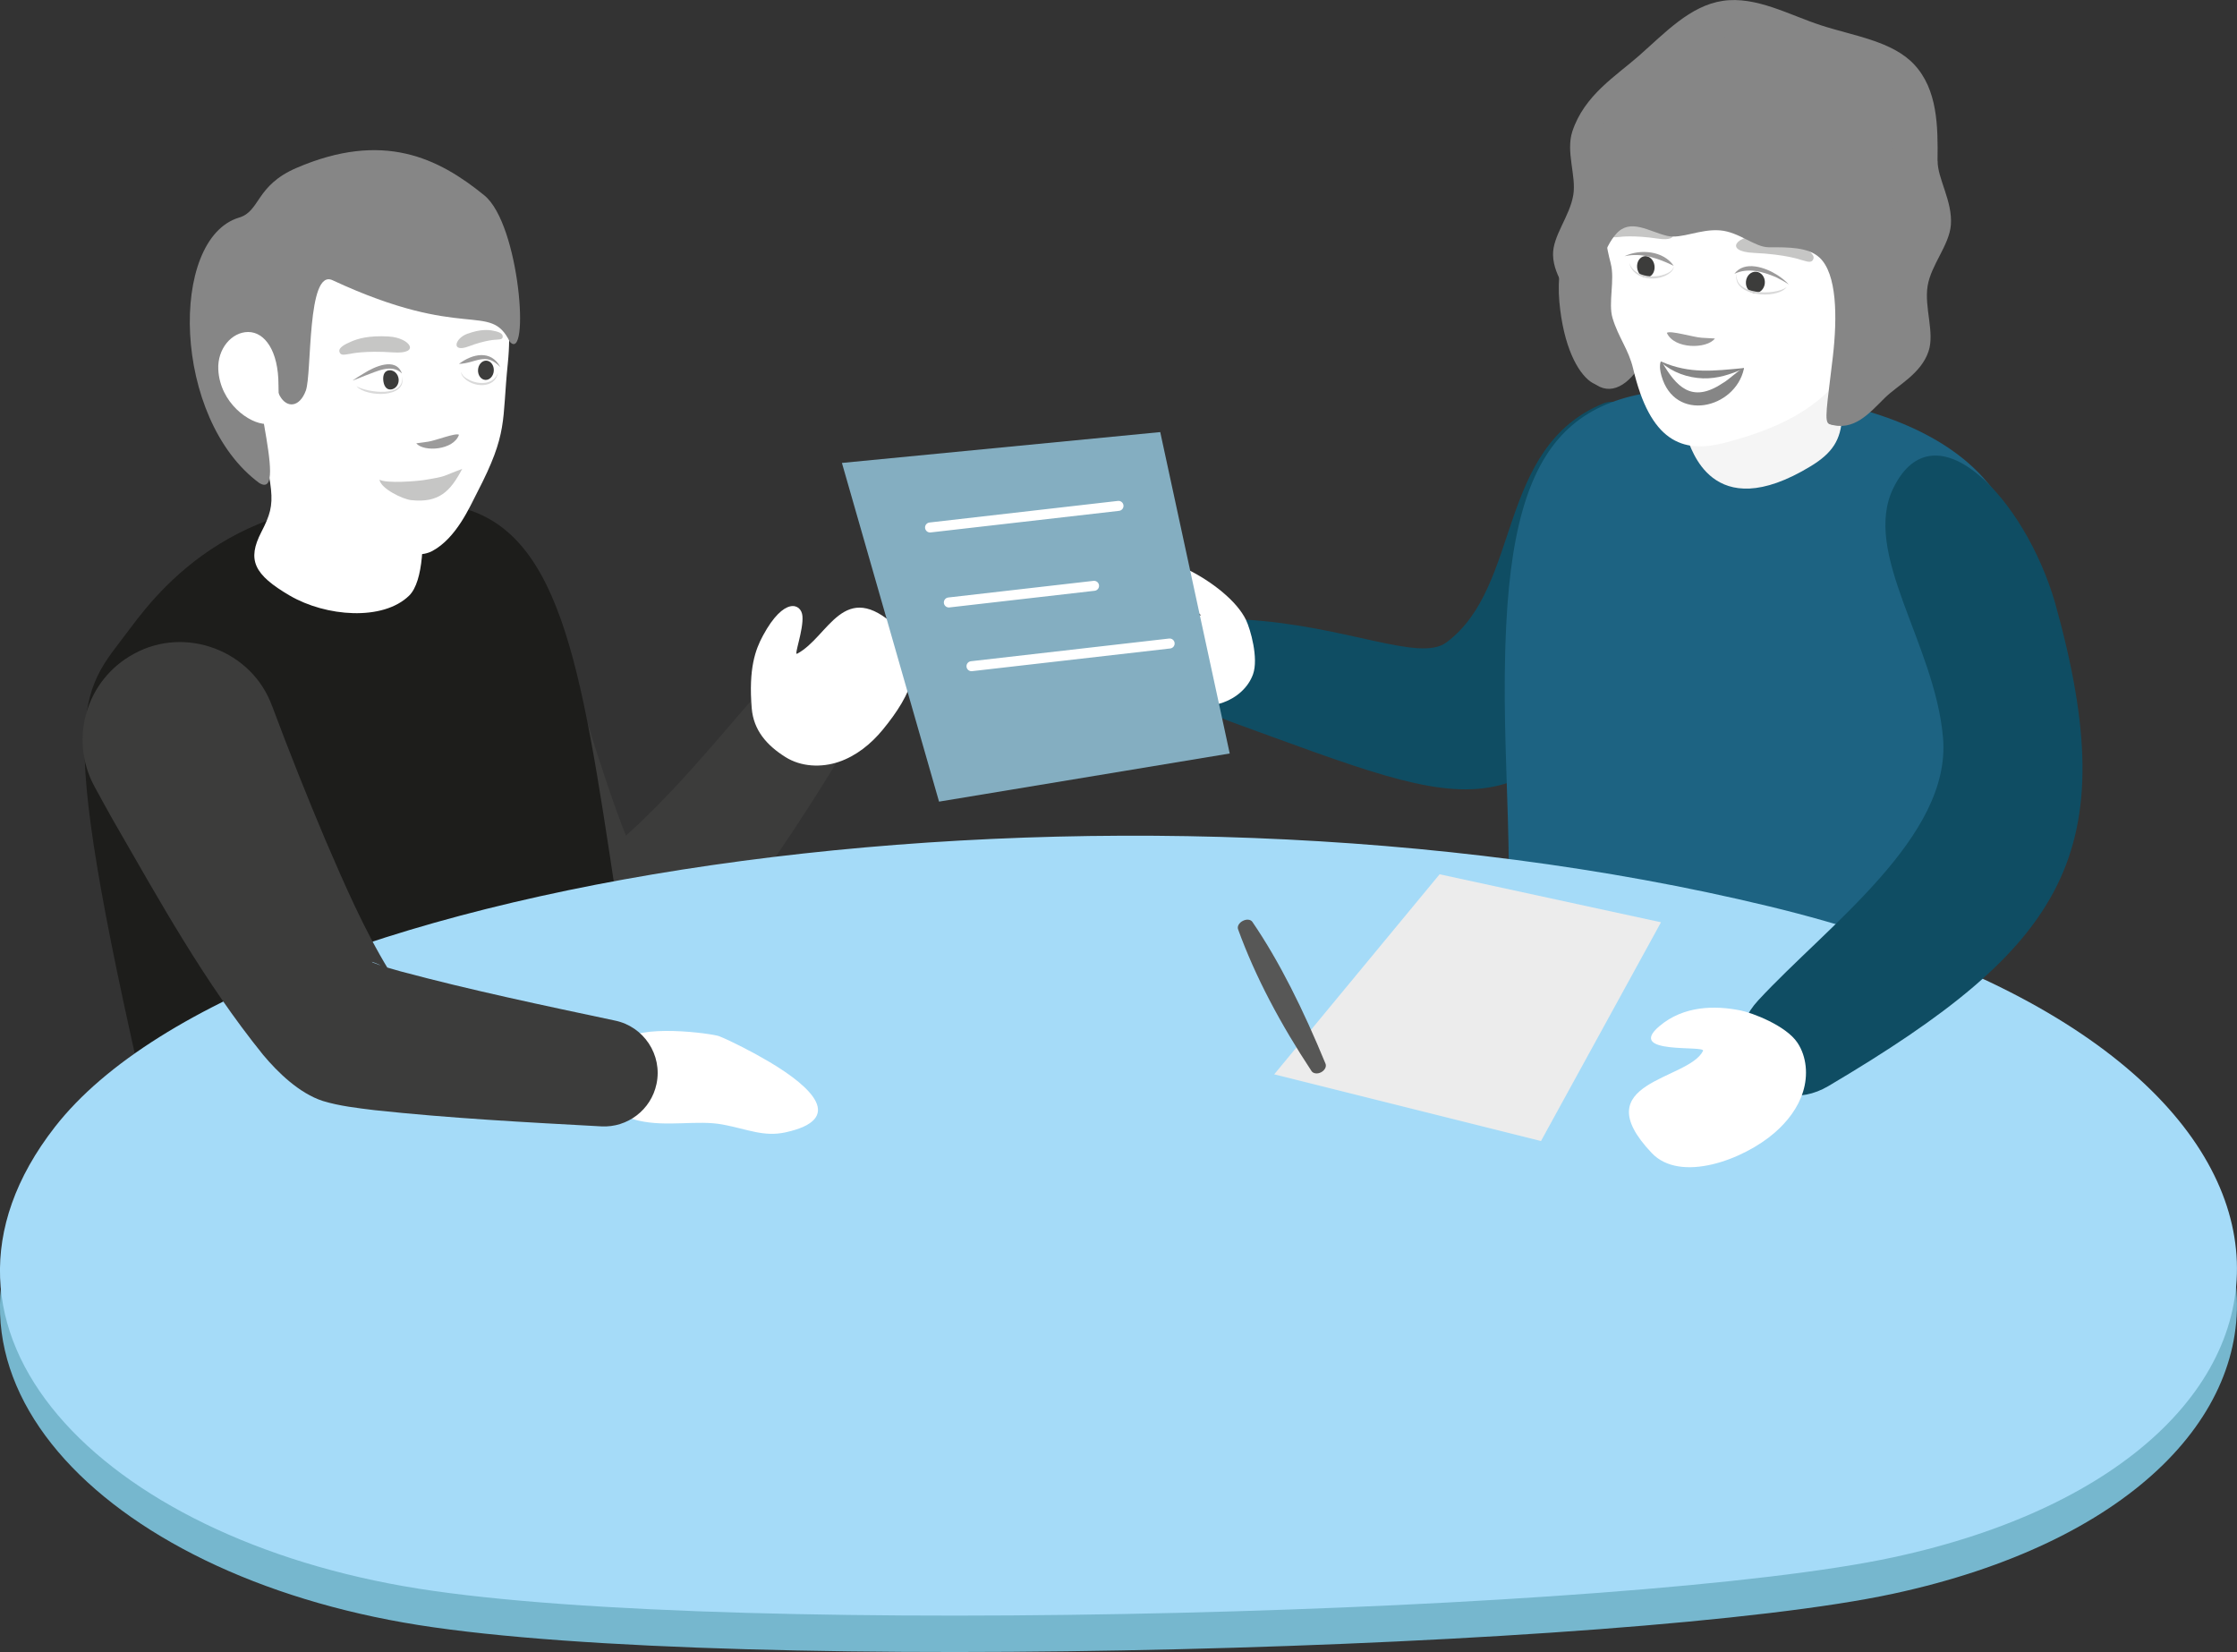 <svg xmlns="http://www.w3.org/2000/svg" id="Ebene_2" viewBox="0 0 447.52 330.45"><rect x="0" y="0" width="447.52" height="330.45" fill="#333333" stroke="none"/><defs><style>.cls-1{fill:#f5f5f5;}.cls-2{fill:#fff;}.cls-3{fill:#ececec;}.cls-4{fill:#9c9b9b;}.cls-5{fill:#84aec1;}.cls-6{fill:#a5dbf8;}.cls-7{fill:#d9d9d9;}.cls-8{fill:#c6c6c5;}.cls-9{fill:#1d6382;}.cls-10{fill:#0f4d63;}.cls-11{fill:#1d1d1b;}.cls-12{fill:#868686;}.cls-13{fill:#575756;}.cls-14{fill:#3c3c3b;}.cls-15{fill:#76b7ce;}.cls-16{fill:none;stroke:#fff;stroke-linecap:round;stroke-linejoin:round;stroke-width:2px;}</style></defs><g id="Ebene_1-2"><path class="cls-15" d="m83.68,325.05c-63.59-10.09-104.41-51.64-72.7-92.34,40.08-51.46,212.16-75.73,342.95-44.13,122.22,29.53,118.52,109.98,24.87,130.2-51.87,11.2-231.53,16.36-295.12,6.27Z"></path><path class="cls-14" d="m110.92,121.38c2.44,9.28,5.32,19.22,8.22,28.36,2.72,8.35,5.65,17.42,9.47,25.01.12.24.24.46.19.48-.03.06-.16-.1-.95-.66-.71-.48-1.41-.86-2.24-1.22-2.48-1.08-6.03-1.29-8.24-.24-.48.23-.53.34-.47.35.84-.22,1.61-.83,2.58-1.48,11.14-8.7,20.58-19.97,29.89-30.8,8.79-9.88,23.87,1.06,17.3,12.46-5.62,9.12-11.23,17.68-17.64,26.3-4.52,5.92-8.95,11.68-14.96,16.57-6.5,5.45-15.9,7.47-23.48,2.2-5.48-3.78-8.94-9.46-12.02-14.36-8.28-13.87-14.87-28.45-21.42-43.09-1.08-2.46-2.12-4.85-3.21-7.44-4.17-9.96.52-21.42,10.48-25.59,10.86-4.66,23.64,1.72,26.5,13.17h0Z"></path><path class="cls-2" d="m150.39,141.7c-.67-8,.74-11.78,2.24-14.55,4.23-7.86,7.69-6.46,7.9-3.93.24,2.79-1.74,7.9-1.07,7.55,6.37-3.37,9.28-15.26,19.86-5.38,6.61,6.17,3.02,13.58-2.72,20.57-2.34,2.85-5.32,5.26-8.81,6.44-3.49,1.18-7.53,1-10.65-.96-3.8-2.38-6.39-5.42-6.75-9.74Z"></path><path class="cls-10" d="m333.34,124.74c-29.9,42.71-35.87,38.27-87.51,19.48-12.93-4.71-11.12-21.12,3.16-20.28,20.43,1.2,34.94,8.59,40.36,4.57,15.19-11.28,9.82-39.01,31.53-47.87,9.48-3.37,24.71,26.22,12.46,44.1Z"></path><path class="cls-9" d="m351.12,253.24c28.5,5.76,46.17-8.66,45.17-36.13-2.78-76.84,7.37-84.01,7.96-102.32.34-10.34-6.27-32.75-53.58-36.53-32.64-2.61-47.28,5.15-49.34,46.68-1.39,28.07,2.59,46.58-1,86.6-1.25,13.96,27.24,36.94,50.78,41.7Z"></path><path class="cls-11" d="m121.43,279.11c-20.94,10.53-38.56,11.12-67.36,9.65-34.87-1.78-14.94-25.91-22.42-57.66-21.52-91.32-15.9-91.55-5.69-105.3,7.16-9.64,24.37-30.21,63.32-24.82,22.83,3.16,26.91,31.69,33.91,78.02,5.14,34.02,5.38,13.76,15.85,50,4.67,16.17,8.73,36.86-17.61,50.11Z"></path><path class="cls-2" d="m57.98,119.14c7.22,4.22,18.62,5.13,23.87,0,2.93-2.86,3.06-11.76,2.34-17.12s-2.65-18.07-2.65-18.07l-30.75-4.21c3.71,19.49,4.93,20.03,1.49,26.69-2.88,5.58-1.49,8.51,5.71,12.72Z"></path><path class="cls-2" d="m101.59,72.69c-1.21,11.73.11,13.79-6.11,25.79-1.51,2.92-4.19,9.16-9,11.74-3.65,1.95-10.91-.43-15.39-2.37-6.46-2.8-11.49-6.36-15.37-10.32-3.01-3.07-3.23-11.5-4.99-14.91-3.25-6.27-6.72-7.71-7-13.58-.4-8.16.2-33.1,27.14-35.36,16.14-1.35,33.38,13.18,30.72,39.01Z"></path><path class="cls-14" d="m77.88,74.07c-.95.08-1.29.9-1.21,1.96.09,1.06.57,1.96,1.52,1.88.95-.08,1.65-1,1.56-2.06s-.93-1.86-1.88-1.78Z"></path><ellipse class="cls-14" cx="97.2" cy="74.06" rx="1.93" ry="1.58" transform="translate(17.66 166.83) rotate(-86.69)"></ellipse><path class="cls-4" d="m91.82,72.79c2.65-2.03,6.45-2.88,8.27.65-2.96-3.15-4.88-.76-8.27-.65h0Z"></path><path class="cls-4" d="m80.41,74.7c-2.1-2.03-5.07-.37-7.37.44-.82.34-1.66.67-2.53.99.75-.5,1.51-1.01,2.3-1.46,2.08-1.32,6.38-3.32,7.6.03h0Z"></path><path class="cls-4" d="m83.27,88.68c1.55,1.8,7.5,1.36,8.55-1.72-.64-.44-4.73,1.19-6.18,1.39l-2.37.33Z"></path><path class="cls-8" d="m93.52,66.76c2.59-.94,4.13-.8,5.07-.62.78.15,1.92.4,1.98,1.1.06.7-.56.63-1.29.71,0,0-1.98,0-5.53,1.34-3.55,1.34-2.82-1.6-.23-2.54Z"></path><path class="cls-8" d="m77.83,67.31c-4.15-.24-6.29.46-7.56,1.01-1.06.46-2.59,1.15-2.37,2.03.22.88,1.08.57,2.18.42,0,0,2.85-.68,8.55-.28,5.7.4,3.35-2.94-.8-3.17Z"></path><path class="cls-7" d="m71.32,77.27c2.29,1.29,9.75,2.29,9.09-1.99,1.17,4.4-7.09,4.21-9.09,1.99h0Z"></path><path class="cls-7" d="m99.64,74.46c-.5,3.38-5.07,3.13-6.91,1.02-.26-.29-.51-.66-.45-1.07.15.78.88,1.22,1.53,1.55,1.98,1.04,5.06,1.03,5.84-1.5h0Z"></path><path class="cls-8" d="m75.92,95.94c1.33.82,7.49.31,8.93.08,4.89-.79,3.42-.71,7.61-2.21-2.36,4.45-4.61,6.84-10.23,6.23-1.64-.18-6.09-2.3-6.31-4.1h0Z"></path><path class="cls-12" d="m51.93,96.65c6.22,3.64-3.74-25.06-.08-28.31,1.03-.91,2.38,7.72,4.14,10.86,1.4,2.5,3.95,2.29,5.19-1.06,1.25-3.36.18-24.49,5.34-22.09,26.5,12.34,31.49,4.18,35.47,12.32,4.02,4.32,2.05-23.48-5.11-29.3-9.18-7.47-20.23-12.94-37.57-5.48-8.18,3.52-7.22,8.66-11.47,9.93-14.08,4.19-13.43,40.29,4.09,53.14Z"></path><path class="cls-2" d="m55.71,76.99c0,4.14.8,7.81-2.5,7.81s-9.21-4.2-9.54-10.89c-.2-4.14,2.68-7.5,5.98-7.5s6.06,3.73,6.06,10.59Z"></path><path class="cls-6" d="m83.68,317.77c-63.59-10.09-104.41-51.64-72.7-92.34,40.08-51.46,212.16-75.73,342.95-44.13,122.22,29.53,118.52,109.98,24.87,130.2-51.87,11.2-231.53,16.36-295.12,6.27Z"></path><path class="cls-10" d="m411.12,120.56c14.03,50.21,1.96,68.7-45.33,96.68-11.84,7.01-23.77-6.63-14.06-17.13,13.9-15.03,38.66-32.71,36.98-52.51-1.6-18.86-16.37-36.98-9.9-50.05,8.28-16.74,26.27,2.2,32.31,23.01Z"></path><polygon class="cls-3" points="254.91 214.9 308.28 228.24 332.29 184.48 288 174.88 254.91 214.9"></polygon><path class="cls-2" d="m249.29,124.05c-1.84-3.86-6.92-7.77-11.71-10.14-3.49-1.73-4.66,1.12-3.92,3.09.88,2.36,7.11,5.98,6.49,6.1-5.43,1-15.98-12.88-18.74,3.37-1.16,6.82,8.22,12.89,14.98,14.36,2.75.6,5.69.64,8.34-.32,2.65-.95,4.99-2.97,5.94-5.63,1.15-3.23-.53-9.04-1.38-10.82Z"></path><polygon class="cls-5" points="232.11 86.43 168.43 92.6 187.86 160.35 246.01 150.72 232.11 86.43"></polygon><path class="cls-2" d="m348.2,202.12c-5.03-1.01-11.34-1.01-16.24,3.15-6.8,5.77,9.33,3.75,8.74,4.94-2.95,5.93-23.88,6.07-10.26,20.43,5.72,6.03,18.31,1.38,24.58-4.06,2.56-2.22,4.71-5.01,5.7-8.24,1-3.23.74-6.94-1.13-9.76-2.28-3.44-9.07-6-11.39-6.46Z"></path><path class="cls-1" d="m362.27,93.24c-20.08,12.22-23.97-4.2-24.72-5.34-2.36-3.55,4.94-2.12,3.4-5.93l-6.95-17.25,32.66-1.18c1.97,19.12,4.4,24.35-4.39,29.7Z"></path><path class="cls-13" d="m264.28,214.49h0c-.73.38-1.56.27-1.9-.24-6.17-9.35-11.23-18.8-14.7-28.37-.21-.57.2-1.29.92-1.66l.06-.03c.72-.37,1.54-.29,1.88.21,5.43,7.94,10.22,17.64,14.64,28.39.23.57-.16,1.32-.9,1.7Z"></path><path class="cls-12" d="m387.61,32.16c.1-6.96,0-14.26-4.67-19.26-4.39-4.69-12.04-5.69-18.65-7.84-6.34-2.06-12.99-5.88-19.64-4.89-6.56.98-11.56,6.4-16.8,11.01-4.56,4.02-10.89,7.84-13.29,15.09-1.35,4.09.8,8.85.19,12.69-.69,4.31-4.14,8.2-4.06,12.03.09,4.5,3.82,8.18,4.7,11.76,1.19,4.8.15,10.01,2.16,12.54,3.24,4.08,7.05,2.82,10.04-1.37,1.36-1.91,5.07-2.34,5.56-4.05.61-2.16-2.5-4.32-2.83-6.19-.37-2.06,1.84-4.98.94-6.72-1.01-1.97-5.01-2.3-5.8-3.91-1.06-2.18,1.17-3.69,2.61-5.32,1.88-2.13,1.73-6.29,3.79-7.79,2.29-1.67,6.18-.17,8.56-1.09,2.63-1.02,4.6-4.7,7.16-4.84,2.78-.16,5.05,3.31,7.53,4.14s6.51-.47,8.48,1.39c1.79,1.68.24,5.95.91,9.31.53,2.63,3.95,5.25,4.04,8.33.08,2.89-3.2,5.85-3.33,8.72-.14,3.14,2.84,6.32,2.67,8.92-.33,4.89-2.62,9.77-1.89,10.01,4.85,1.6,8.05-2.26,11.06-5.23,2.59-2.56,7.23-4.78,8.76-9.32,1.27-3.77-.89-8.77-.18-13.09.69-4.22,4.34-8.15,4.65-12.21.36-4.75-2.7-9.3-2.65-12.8Z"></path><path class="cls-2" d="m322.23,52.7c.87,3.26-.53,7.93.36,10.9,1.18,3.94,3.22,6.27,4.13,10.15,3.39,14.46,9.77,17.02,18.12,14.87,22.51-5.79,28.72-15.89,33.14-39.44,2.96-15.76-1.22-33.68-24.89-35.52-14.17-1.11-38.16,11.63-30.85,39.05Z"></path><path class="cls-12" d="m348.86,73.83c-1.77,7.94-13.85,10.8-16.49,1.3-.23-.85-.41-1.78-.18-2.7.03-.12.25-.13.29-.01,2.81,4.83,5.91,8.37,12.08,4.26,1.2-.62,3.5-2.89,4.27-3.03.06.05.04.12.02.18h0Z"></path><path class="cls-12" d="m332.43,72.37c5.7,2.46,10.41,1.81,16.35,1.26.09-.02.16.11.06.15-2.8,1.11-5.11,1.98-8.17,1.9-3.04-.11-6.06-1.18-8.35-3.19-.07-.08.03-.17.11-.11h0Z"></path><path class="cls-14" d="m350.99,58.63c-1.06-.08-1.8-1.1-1.71-2.28.09-1.18.98-2.07,2.04-1.99,1.06.08,1.84,1.1,1.74,2.28-.09,1.18-1.02,2.07-2.08,1.98Z"></path><ellipse class="cls-14" cx="329.25" cy="53.38" rx="1.75" ry="2.14" transform="translate(-3.99 39.12) rotate(-6.76)"></ellipse><path class="cls-4" d="m334.83,53.17c-3.1-1.49-6.4-2.69-9.84-1.92,3.1-1.49,7.77-1.12,9.84,1.92h0Z"></path><path class="cls-4" d="m346.97,54.77c2.02-2.71,6.16-1.3,8.54.21.86.55,1.67,1.18,2.36,1.95-.82-.59-1.71-1.06-2.61-1.5-2.63-1.1-5.56-1.95-8.29-.66h0Z"></path><path class="cls-4" d="m343.08,67.7c-1.55,2.13-8.17,2.19-9.62-1.12.67-.54,5.34.88,6.96.98s2.66.15,2.66.15Z"></path><path class="cls-8" d="m331.14,44.89c-3.64-.49-5.58-.03-6.73.37-.97.33-2.36.83-2.22,1.61.14.78.92.58,1.89.52,0,0,2.56-.4,7.56.34,5,.74,3.15-2.34-.49-2.83Z"></path><path class="cls-8" d="m352.21,47.18c4.6.27,6.88,1.31,8.21,2.08,1.11.64,2.71,1.6,2.35,2.54-.35.94-1.27.49-2.45.19,0,0-3.06-1.12-9.4-1.4-6.34-.29-3.32-3.67,1.28-3.4Z"></path><path class="cls-7" d="m357.45,57.41c-2.09,2.72-11.28,1.74-9.96-2.74-.87,4.31,7.62,4.56,9.96,2.74h0Z"></path><path class="cls-7" d="m325.94,52.6c1.08,3.05,5.75,3.31,8.14,1.76.35-.27.73-.62.74-1.1.08.49-.29.93-.63,1.24-2.39,2.04-7.52,1.6-8.25-1.9h0Z"></path><path class="cls-12" d="m379.46,36.15c.21-14.72-12.82-27.27-28.58-28.73-13.91-1.29-27.2,6.95-33,24.47-3.19,9.65-6.73,19.52-5.93,28.43,1.64,18.12,11.53,20.53,10.22,12.03-.84-5.45-3.89-3.53-3.44-9.88.57-7.94,2.17-12.96,4.61-15.71,2.81-3.17,6.58-.42,10.22.43,2.82.65,6.56-1.43,10.52-1.11,3.83.3,6.97,3.38,9.76,3.38,4,0,7.9-.05,10.19,2.09,3.44,3.24,3.57,11.75,2.63,19.86-1.15,9.9-1.82,13.08-.68,13.41,5.85,1.69,9.42-6.39,12.6-19.64,2.5-10.4.79-22.22.89-29.02Z"></path><path class="cls-2" d="m143.94,207.3c2.32.93,6.65,3.14,10.04,5.15,8.57,5.1,15.03,11.42,3.23,14.04-4.42.98-7.57-.6-12.63-1.55s-11.14.53-16.82-.78c-3.67-.85-3.12-2.11-3.98-6.13-.87-4.02-1.44-6.47.8-9.59,2.73-3.79,17.96-1.71,19.35-1.15Z"></path><path class="cls-14" d="m54.45,141.25c3.29,8.82,7.03,18.22,10.7,26.89,3.76,8.74,7.76,17.94,12.61,25.87.04.08-.06,0-.1,0-.15-.12-.25-.16-.64-.41-.74-.45-1.53-.84-2.35-1.12-.13-.03-.4-.15-.25-.06.08.07.09.09.24.14,1.74.72,3.58,1.2,5.47,1.74,14,3.75,28.59,6.81,42.87,9.84,5.81,1.18,9.56,6.87,8.34,12.67-1.09,5.23-5.84,8.77-11.02,8.5-15.23-.83-30.17-1.61-45.44-3.25-3.39-.42-6.94-.81-10.29-1.83-4.73-1.53-9.05-5.75-11.97-9.25-11.78-14.59-20.64-30.7-29.92-46.78-1.28-2.28-2.52-4.5-3.82-6.91-5.14-9.5-1.6-21.37,7.9-26.5,10.34-5.7,23.68-.63,27.66,10.47h0Z"></path><line class="cls-16" x1="186.06" y1="105.51" x2="223.76" y2="101.19"></line><line class="cls-16" x1="189.82" y1="120.51" x2="218.87" y2="117.18"></line><line class="cls-16" x1="194.35" y1="133.26" x2="233.99" y2="128.72"></line></g></svg>
